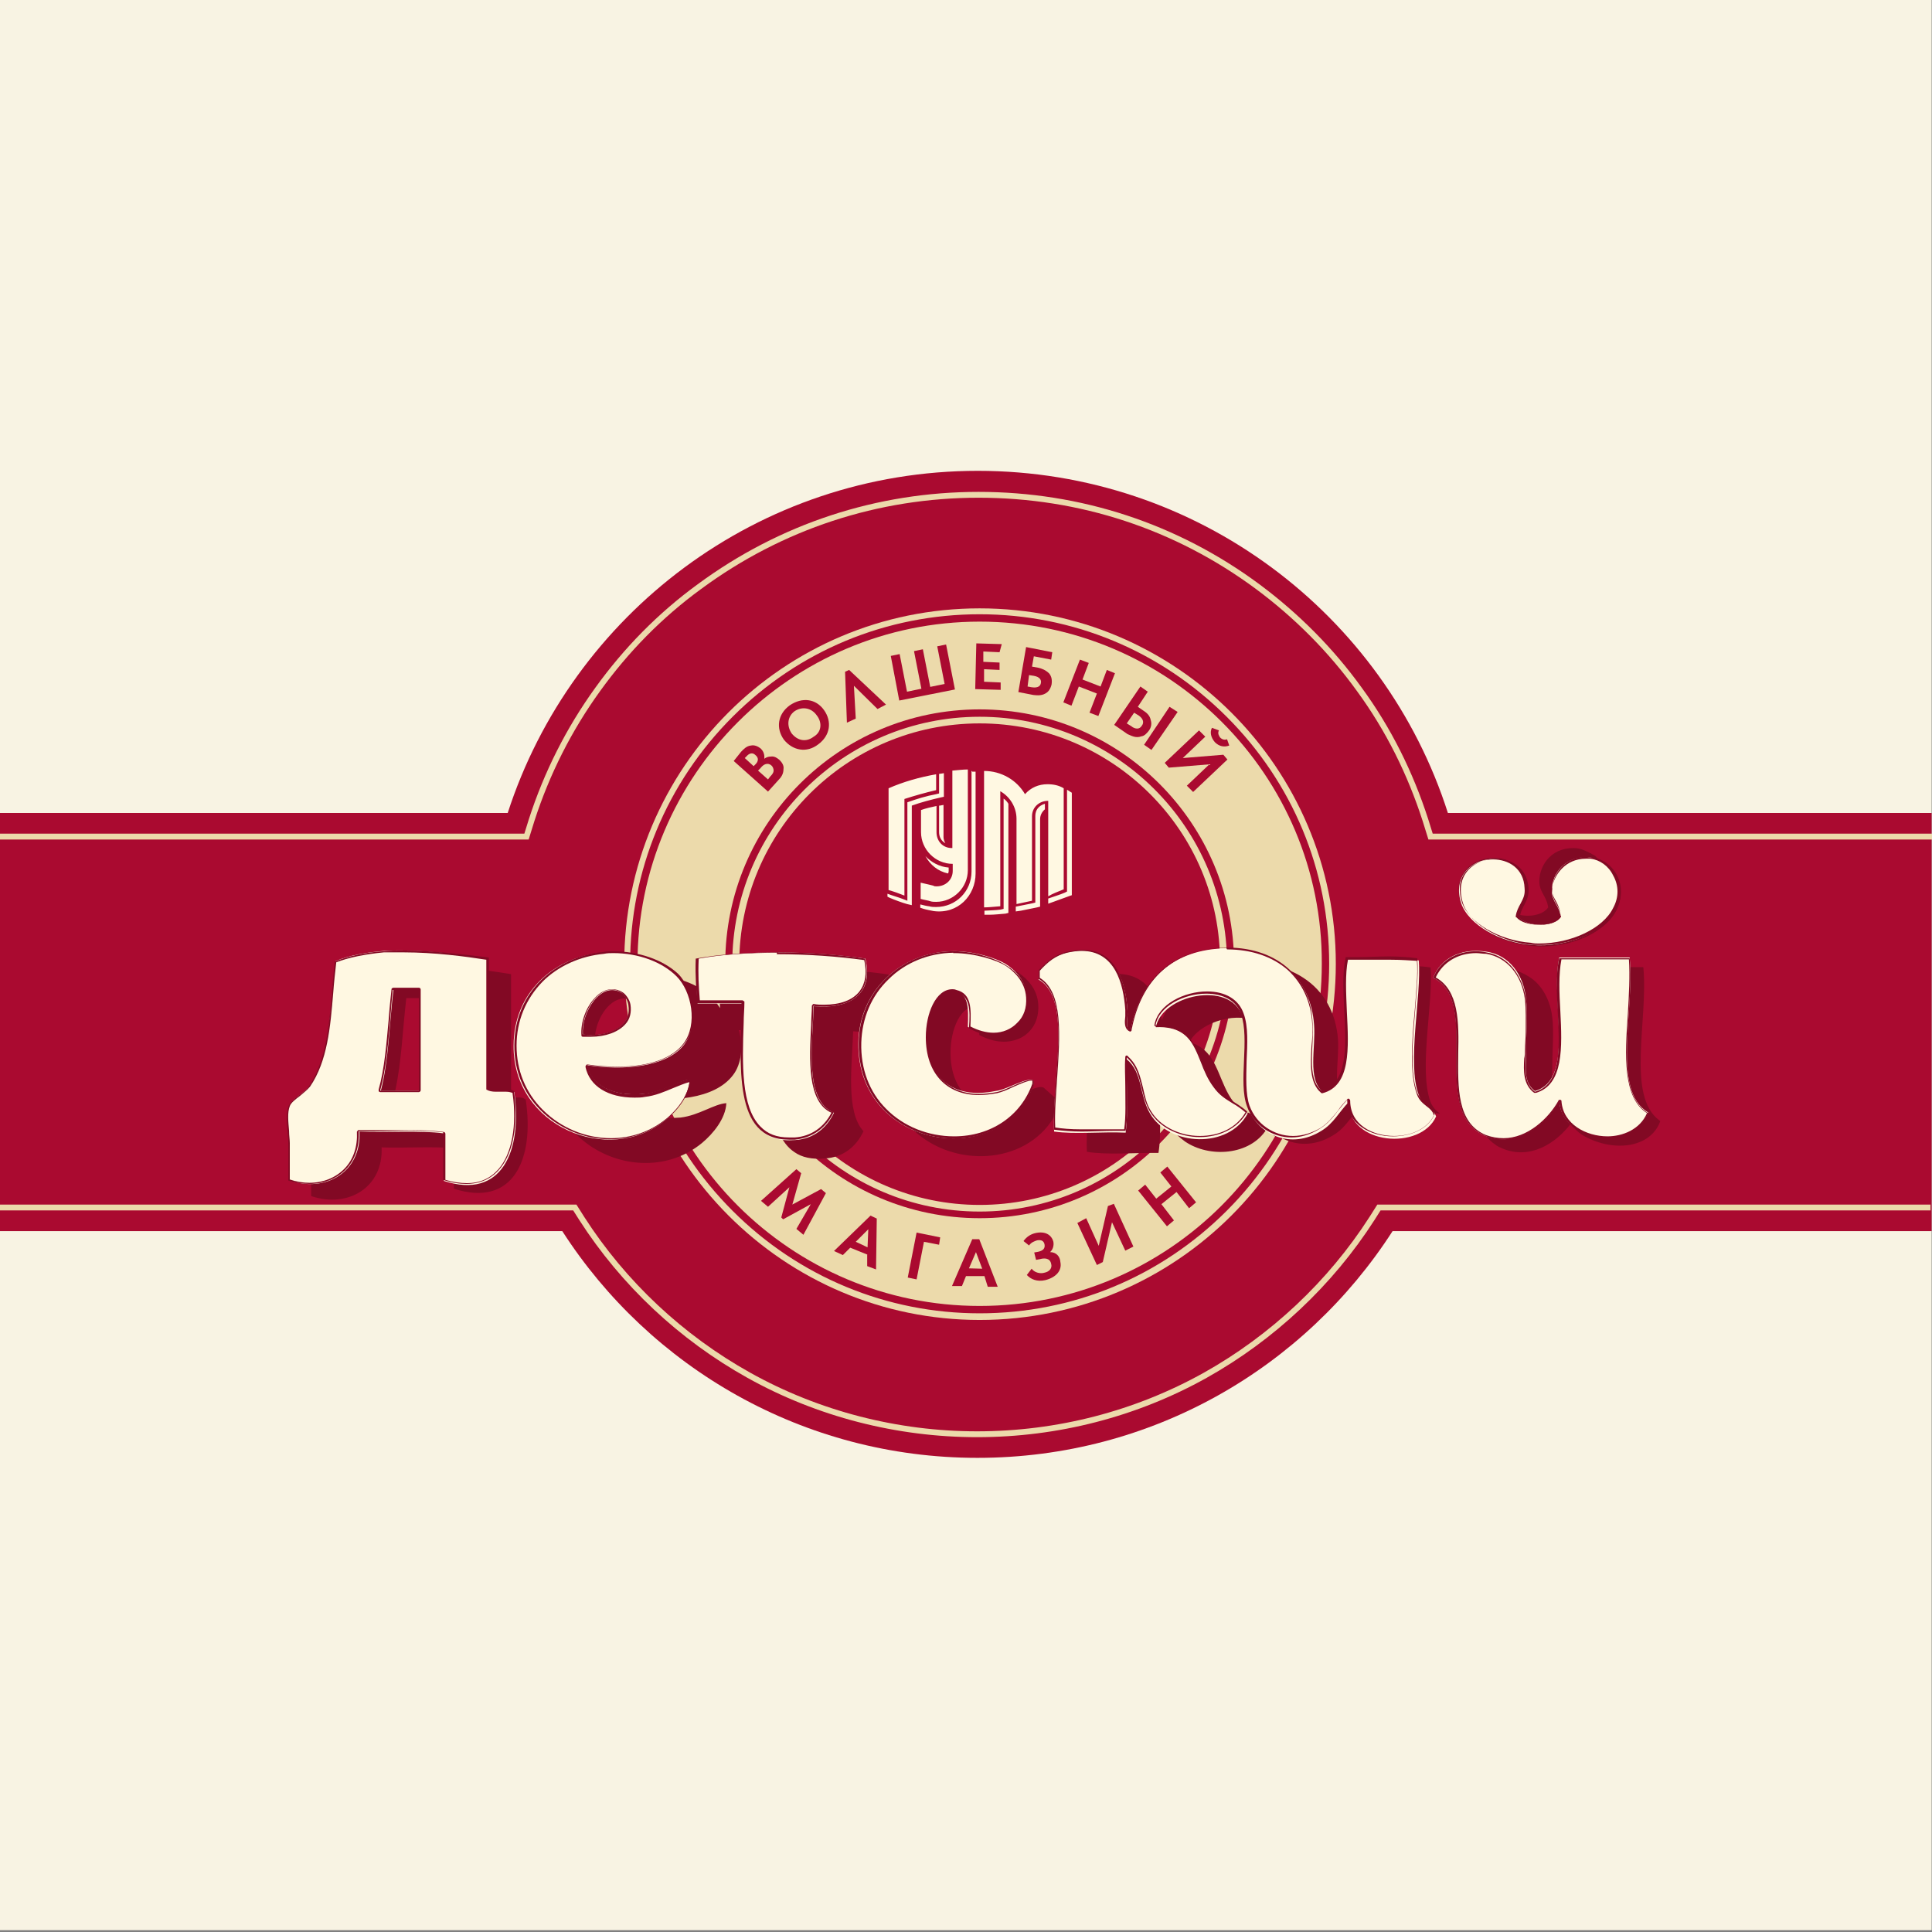 <?xml version="1.0" encoding="utf-8"?>
<!-- Generator: Adobe Illustrator 20.1.0, SVG Export Plug-In . SVG Version: 6.00 Build 0)  -->
<svg version="1.1" id="Layer_1" xmlns="http://www.w3.org/2000/svg" xmlns:xlink="http://www.w3.org/1999/xlink" x="0px" y="0px"
	 viewBox="0 0 524 524" style="enable-background:new 0 0 524 524;" xml:space="preserve">
<rect x="0" y="0" width="524" height="524" fill="#808080" stroke="none"/>
<style type="text/css">
	.st0{fill:#F8F3E3;}
	.st1{fill:#AA0A30;}
	.st2{fill:#ECDAAB;}
	.st3{fill:#FFF8E2;}
	.st4{fill:#820924;}
	.st5{fill:none;stroke:#ECDAAB;stroke-width:1.585;}
</style>
<rect x="-0.1" y="-0.5" class="st0" width="524" height="524"/>
<g>
	<g>
		<g>
			<path class="st1" d="M392.7,220.5c-17.2-53.9-67.9-92.8-127.5-92.8s-110.1,39-127.5,92.8h-138v113.4h152.8
				c23.8,37,65.4,61.5,112.6,61.5c47.4,0,88.8-24.5,112.6-61.5h146.2V220.5H392.7z"/>
			<path class="st1" d="M360.6,261.4c0,52.4-42.5,94.9-94.9,94.9s-94.9-42.5-94.9-94.9s42.5-94.9,94.9-94.9
				C318.1,166.7,360.6,209.1,360.6,261.4z"/>
			<path class="st2" d="M265.7,165c-53.3,0-96.4,43.3-96.4,96.4c0,53.3,43.3,96.6,96.4,96.6c53.3,0,96.6-43.3,96.6-96.6
				C362.3,208.3,319,165,265.7,165z M265.7,330.4c-38.1,0-69-30.9-69-69s30.9-69,69-69s69,30.9,69,69S303.8,330.4,265.7,330.4z"/>
			<path class="st2" d="M265.7,328.6c-37,0-67.1-30.1-67.1-67.1s30.1-67.1,67.1-67.1c37,0,67.1,30.1,67.1,67.1
				C332.8,298.4,302.7,328.6,265.7,328.6L265.7,328.6z M265.7,196.2c-36.1,0-65.2,29.3-65.2,65.2c0,36.1,29.3,65.4,65.2,65.4
				c36.1,0,65.2-29.3,65.2-65.4C331.1,225.5,301.8,196.2,265.7,196.2L265.7,196.2z"/>
			<path class="st1" d="M265.7,356.2c-25.2,0-49.1-9.9-67-27.8c-17.9-17.9-27.8-41.7-27.8-67c0-25.2,9.9-49.1,27.8-67
				c17.9-17.9,41.7-27.8,67-27.8c25.2,0,49.1,9.9,67,27.8c17.9,17.9,27.8,41.6,27.8,67c0,25.2-9.9,49.1-27.8,67
				C314.8,346.3,291,356.2,265.7,356.2L265.7,356.2z M265.7,168.6c-51.1,0-92.8,41.7-92.8,92.8c0,51.3,41.7,92.8,92.8,92.8
				c51.3,0,92.8-41.7,92.8-92.8C358.7,210.3,317,168.6,265.7,168.6L265.7,168.6z"/>
			<path class="st3" d="M256,216.1v-6.4c0,0-1.1,0.2-1.3,0.2v5.3l-0.8,0.2c-2.7,0.5-5.3,1.3-7.8,2.2v26.7l-1.3-0.5
				c-1.3-0.5-2.8-0.9-4.1-1.4v0.8l0.6,0.3c1.4,0.6,3.3,1.3,4.7,1.7l1.3,0.3v-27c2.5-0.9,5.2-1.6,7.8-2.2L256,216.1z M263.5,209.1
				v27.3c0,5.3-4.2,9.6-9.6,9.6c-0.6,0-1.3,0-1.9-0.2c-0.3,0-1.7-0.3-2.4-0.5v0.9l0.9,0.3c0.6,0.2,2.2,0.5,2.7,0.6
				c6.6,0.9,11.4-4.2,11.4-10.2v-27.6h-0.9C263.7,209.1,263.5,209.1,263.5,209.1 M272.2,246.5l-0.8,0.2c-1.4,0.2-3,0.2-4.4,0.3v1.1
				h1.3c1.4,0,3-0.2,4.4-0.3l0.8-0.2V218c-0.3-0.5-0.8-1.1-1.3-1.4V246.5z M280.8,221.3v23.5L280,245c-1.4,0.3-3.1,0.6-4.5,0.9v1.3
				l1.4-0.2c1.4-0.3,3-0.6,4.4-0.9l0.8-0.2v-23.7c0-1.1,0.5-2,1.3-2.7V218C281.7,218.5,280.8,219.7,280.8,221.3 M288.5,241.2v-27.4
				c-1.3-0.8-2.8-1.1-4.4-1.1c-2.4,0-4.5,0.9-6.1,2.7c-2.2-3.8-6.4-6.3-11.1-6.3v37c1.4,0,2.8-0.2,4.4-0.3v-31.2
				c2.5,1.4,4.4,4.2,4.4,7.5v23.1c1.4-0.3,2.8-0.6,4.2-0.9v-22.9c0-2.4,1.9-4.2,4.4-4.2v25.9C285.6,242.3,287.1,241.8,288.5,241.2
				 M245.3,242.9v-26.2c2.8-0.9,5.6-1.7,8.6-2.4V210c-4.5,0.8-8.8,2-12.9,3.8v27.6C242.4,241.8,243.8,242.3,245.3,242.9 M254,225.7
				v-7.1c-1.4,0.3-2.8,0.6-4.2,1.1v6c0,4.7,3.9,8.6,8.6,8.6v1.9c0,2.4-1.9,4.2-4.4,4.2c-0.3,0-0.6,0-0.9-0.2c0,0-2-0.5-3.4-0.8v4.4
				c0.6,0.2,2.4,0.5,2.5,0.6c0.6,0.2,1.1,0.2,1.7,0.2c4.7,0,8.6-3.9,8.6-8.6v-27.3c-1.4,0-2.8,0.2-4.2,0.3v21
				C255.8,230.1,254,228.2,254,225.7 M290.2,214.7c-0.2-0.2-0.5-0.3-0.8-0.5v27.6l-0.6,0.3c-1.4,0.6-3.1,1.1-4.5,1.6v1.4l1.4-0.5
				c1.4-0.5,3-1.1,4.4-1.6l0.6-0.2V215L290.2,214.7z M256,218.3l-1.1,0.2h-0.2v7.2c0,1.3,0.6,2.4,1.7,3c-0.3-0.5-0.5-1.1-0.5-1.7
				V218.3z M257.3,236.2v-0.9c-2.5-0.2-4.7-1.4-6.3-3.1c1.3,2.4,3.4,4.1,6.1,4.7C257.3,236.7,257.3,236.3,257.3,236.2"/>
			<g>
				<path class="st4" d="M142.6,298.3L142.6,298.3L142.6,298.3L142.6,298.3L142.6,298.3L142.6,298.3
					C142.5,298.3,142.5,298.3,142.6,298.3C142.5,298.3,142.5,298.3,142.6,298.3c-0.2-0.2-0.2-0.2-0.2-0.2l0,0l0,0l0,0l0,0l0,0l0,0
					l0,0l0,0l0,0l0,0l0,0l0,0l0,0l0,0l0,0l0,0l0,0l0,0l0,0l0,0l0,0l0,0l0,0l0,0l0,0l0,0l0,0l0,0l0,0l0,0l0,0l0,0l0,0l0,0l0,0l0,0
					l0,0l0,0l0,0l0,0l0,0l0,0l0,0l0,0l0,0l0,0l0,0l0,0l0,0l0,0l0,0l0,0l0,0l0,0l0,0l0,0l0,0l0,0l0,0l0,0l0,0l0,0l0,0l0,0l0,0l0,0
					l0,0l0,0l0,0l0,0l0,0l0,0l0,0l0,0l0,0l0,0l0,0l0,0l0,0l0,0l0,0l0,0l0,0l0,0l0,0l0,0l0,0l0,0l0,0l0,0l0,0l0,0l0,0l0,0l0,0l0,0
					l0,0l0,0l0,0l0,0l0,0l0,0l0,0l0,0l0,0l0,0l0,0l0,0l0,0l0,0l0,0l0,0l0,0l0,0l0,0l0,0l0,0l0,0l0,0l0,0l0,0l0,0l0,0l0,0l0,0l0,0
					l0,0l0,0l0,0l0,0l0,0l0,0l0,0l0,0l0,0c-0.8-0.6-2.2-0.5-3.8-0.3v-33.6l0,0l0,0l0,0l0,0l0,0l0,0l0,0l0,0l0,0l0,0l0,0l0,0l0,0l0,0
					l0,0l0,0l0,0l0,0l0,0l0,0l0,0l0,0l0,0l0,0l0,0l0,0l0,0l0,0l0,0l0,0l0,0l0,0l0,0l0,0l0,0l0,0l0,0l0,0l0,0l0,0l0,0l0,0l0,0l0,0
					l0,0l0,0l0,0l0,0l0,0l0,0l0,0l0,0l0,0l0,0l0,0l0,0l0,0l0,0l0,0l0,0l0,0l0,0l0,0l0,0l0,0l0,0l0,0l0,0l0,0l0,0l0,0l0,0l0,0l0,0
					l0,0l0,0l0,0l0,0l0,0l0,0l0,0l0,0l0,0l0,0l0,0l0,0l0,0l0,0l0,0l0,0l0,0l0,0l0,0l0,0l0,0l0,0l0,0l0,0l0,0l0,0l0,0l0,0l0,0l0,0
					l0,0l0,0l0,0l0,0l0,0l0,0l0,0l0,0l0,0l0,0l0,0l0,0l0,0l0,0l0,0l0,0l0,0l0,0l0,0l0,0l0,0l0,0l0,0l0,0l0,0l0,0l0,0l0,0l0,0l0,0
					l0,0l0,0l0,0l0,0l0,0l0,0l0,0l0,0l0,0l0,0c-8-1.3-18.8-2.7-28.4-2c-4.9,0.3-9.6,1.3-13.2,2.8c-1.4,12.5-1.1,25.1-7.1,33.9
					c-1.3,1.9-4.9,3.4-5.5,5.5c-0.9,3,0,7.1,0,10v10l0,0l0,0l0,0l0,0l0,0l0,0l0,0l0,0l0,0l0,0l0,0l0,0l0,0l0,0l0,0l0,0l0,0l0,0l0,0
					l0,0l0,0l0,0l0,0l0,0l0,0l0,0l0,0l0,0l0,0l0,0l0,0l0,0l0,0l0,0l0,0l0,0l0,0l0,0l0,0l0,0l0,0l0,0l0,0l0,0l0,0l0,0l0,0l0,0l0,0
					l0,0l0,0l0,0l0,0l0,0l0,0l0,0l0,0l0,0l0,0l0,0l0,0l0,0l0,0l0,0l0,0l0,0l0,0l0,0l0,0l0,0l0,0l0,0l0,0l0,0l0,0l0,0l0,0l0,0l0,0
					l0,0l0,0l0,0l0,0l0,0l0,0l0,0l0,0l0,0l0,0l0,0l0,0l0,0l0,0l0,0l0,0l0,0l0,0l0,0l0,0l0,0l0,0l0,0l0,0l0,0l0,0l0,0l0,0l0,0l0,0
					l0,0l0,0l0,0l0,0l0,0l0,0l0,0l0,0l0,0l0,0l0,0l0,0l0,0l0,0l0,0l0,0l0,0l0,0l0,0l0,0l0,0l0,0l0,0l0,0l0,0l0,0l0,0l0,0l0,0l0,0
					l0,0l0,0l0,0l0,0l0,0c10,3.4,19.6-2.4,19.1-13.2c6.4,0.2,13.5-0.3,19.6,0.2v11l0,0l0,0l0,0l0,0l0,0l0,0l0,0l0,0l0,0l0,0l0,0l0,0
					l0,0l0,0l0,0l0,0l0,0l0,0l0,0l0,0l0,0l0,0l0,0l0,0l0,0l0,0l0,0l0,0l0,0l0,0l0,0l0,0l0,0l0,0l0,0l0,0l0,0l0,0l0,0l0,0l0,0l0,0
					l0,0l0,0l0,0l0,0l0,0l0,0l0,0l0,0l0,0l0,0l0,0l0,0l0,0l0,0l0,0l0,0l0,0l0,0l0,0l0,0l0,0l0,0l0,0l0,0l0,0l0,0l0,0l0,0l0,0l0,0
					l0,0l0,0l0,0l0,0l0,0l0,0l0,0l0,0l0,0l0,0l0,0l0,0l0,0l0,0l0,0l0,0l0,0l0,0l0,0l0,0l0,0l0,0l0,0l0,0l0,0l0,0l0,0l0,0l0,0l0,0
					l0,0l0,0l0,0l0,0l0,0l0,0l0,0l0,0l0,0l0,0l0,0l0,0l0,0l0,0l0,0l0,0l0,0l0,0l0,0l0,0l0,0l0,0l0,0l0,0l0,0l0,0l0,0l0,0l0,0l0,0
					l0,0l0,0l0,0l0,0l0,0l0,0l0,0l0,0l0,0l0,0l0,0l0,0C139.2,327.6,145,314.4,142.6,298.3C142.6,298.4,142.6,298.4,142.6,298.3z
					 M113.8,295.8h-6.6c1.7-7.7,2-16.6,3-25.1h3.8v25.1H113.8z M450.3,304.1L450.3,304.1C450.3,303.9,450.3,303.9,450.3,304.1
					L450.3,304.1C450.3,303.9,450.3,303.9,450.3,304.1L450.3,304.1c-0.2-0.2-0.2-0.2-0.2-0.2l0,0l0,0l0,0l0,0l0,0l0,0l0,0l0,0l0,0
					l0,0l0,0l0,0l0,0l0,0l0,0l0,0l0,0l0,0l0,0l0,0l0,0l0,0l0,0l0,0c-9.1-6.6-3-27.4-4.4-41.6l0,0l0,0l0,0l0,0l0,0l0,0l0,0l0,0l0,0
					l0,0l0,0l0,0l0,0l0,0l0,0l0,0l0,0l0,0l0,0l0,0l0,0l0,0l0,0l0,0l0,0l0,0l0,0l0,0l0,0l0,0l0,0l0,0l0,0l0,0l0,0l0,0l0,0l0,0l0,0
					l0,0l0,0l0,0l0,0l0,0l0,0l0,0l0,0l0,0l0,0l0,0l0,0l0,0l0,0l0,0l0,0l0,0l0,0l0,0l0,0l0,0l0,0l0,0l0,0l0,0l0,0l0,0l0,0l0,0l0,0
					l0,0l0,0l0,0l0,0l0,0l0,0l0,0l0,0l0,0l0,0l0,0l0,0l0,0l0,0l0,0l0,0l0,0l0,0l0,0l0,0l0,0l0,0l0,0l0,0l0,0l0,0l0,0l0,0l0,0l0,0
					l0,0l0,0l0,0l0,0l0,0l0,0l0,0l0,0l0,0l0,0l0,0l0,0l0,0l0,0l0,0l0,0l0,0l0,0l0,0l0,0l0,0l0,0l0,0l0,0l0,0l0,0l0,0l0,0l0,0l0,0
					l0,0l0,0l0,0l0,0l0,0l0,0l0,0l0,0l0,0l0,0l0,0l0,0l0,0l0,0l0,0h-19.1c-2.5,11.1,3.9,31.2-5.3,35.8c-0.9-2.5-0.3-5.8-0.3-8.6
					c0-4.5,0.5-9.6,0-13.6c-0.5-4.5-2.7-8.8-6.3-11l0,0l0,0l0,0l0,0l0,0l0,0l0,0l0,0l0,0l0,0l0,0l0,0l0,0l0,0l0,0l0,0l0,0l0,0l0,0
					l0,0l0,0l0,0l0,0l0,0l0,0l0,0l0,0l0,0l0,0l0,0l0,0l0,0l0,0l0,0l0,0l0,0l0,0l0,0l0,0l0,0l0,0l0,0l0,0l0,0l0,0l0,0l0,0l0,0l0,0
					l0,0l0,0l0,0l0,0l0,0l0,0l0,0l0,0l0,0l0,0l0,0l0,0l0,0l0,0l0,0l0,0l0,0l0,0l0,0l0,0l0,0l0,0c-1.4-0.9-3-1.6-4.7-1.9
					c-7.2-1.1-12.4,2.2-14.4,7.1l0,0l0,0l0,0l0,0l0,0l0,0l0,0l0,0l0,0l0,0l0,0l0,0l0,0l0,0l0,0l0,0l0,0l0,0l0,0l0,0l0,0l0,0l0,0l0,0
					l0,0l0,0l0,0l0,0l0,0l0,0l0,0l0,0l0,0l0,0l0,0l0,0l0,0l0,0l0,0l0,0l0,0l0,0l0,0l0,0l0,0l0,0l0,0l0,0l0,0l0,0l0,0l0,0l0,0l0,0
					l0,0l0,0l0,0l0,0l0,0l0,0l0,0l0,0l0,0l0,0l0,0l0,0l0,0l0,0l0,0l0,0l0,0l0,0l0,0l0,0l0,0l0,0l0,0l0,0l0,0l0,0l0,0l0,0l0,0l0,0
					l0,0l0,0l0,0l0,0l0,0l0,0l0,0l0,0l0,0l0,0l0,0l0,0l0,0c8.9,8.2-1.4,32.6,9.9,40.3l0,0l0,0l0,0l0,0l0,0l0,0l0,0l0,0l0,0l0,0l0,0
					l0,0l0,0l0,0l0,0l0,0l0,0l0,0l0,0l0,0l0,0l0,0l0,0l0,0l0,0l0,0l0,0l0,0l0,0l0,0l0,0l0,0l0,0l0,0l0,0l0,0l0,0l0,0l0,0l0,0l0,0
					l0,0l0,0l0,0l0,0l0,0l0,0l0,0l0,0l0,0l0,0l0,0l0,0l0,0l0,0l0,0l0,0l0,0l0,0l0,0l0,0l0,0l0,0l0,0l0,0l0,0l0,0l0,0l0,0l0,0l0,0
					c0.6,0.5,1.3,0.8,2,1.1c7.4,3.1,14.4-1.3,18.5-6.7c0.8,1.1,1.9,2.2,3.1,3l0,0l0,0l0,0l0,0l0,0l0,0l0,0l0,0l0,0l0,0l0,0l0,0l0,0
					l0,0l0,0l0,0l0,0l0,0l0,0l0,0l0,0l0,0l0,0l0,0l0,0l0,0l0,0l0,0l0,0l0,0l0,0l0,0l0,0l0,0l0,0l0,0l0,0l0,0l0,0l0,0l0,0l0,0l0,0
					l0,0l0,0l0,0l0,0l0,0l0,0l0,0l0,0l0,0l0,0l0,0l0,0l0,0l0,0l0,0l0,0l0,0l0,0l0,0l0,0l0,0l0,0l0,0l0,0l0,0l0,0l0,0l0,0
					C437.1,312.6,447.6,311.6,450.3,304.1L450.3,304.1z M388,298.9c-3.3-8.8,0.8-27,0-36.5l0,0l0,0l0,0l0,0l0,0l0,0l0,0l0,0l0,0l0,0
					l0,0l0,0l0,0l0,0l0,0l0,0l0,0l0,0l0,0l0,0l0,0l0,0l0,0l0,0l0,0l0,0l0,0l0,0l0,0l0,0l0,0l0,0l0,0l0,0l0,0l0,0l0,0l0,0l0,0l0,0
					l0,0l0,0l0,0l0,0l0,0l0,0l0,0l0,0l0,0l0,0l0,0l0,0l0,0l0,0l0,0l0,0l0,0l0,0l0,0l0,0l0,0l0,0l0,0l0,0l0,0l0,0l0,0l0,0l0,0l0,0
					l0,0l0,0l0,0l0,0l0,0l0,0l0,0l0,0l0,0l0,0l0,0l0,0l0,0l0,0l0,0l0,0l0,0l0,0l0,0l0,0l0,0l0,0l0,0l0,0l0,0l0,0l0,0l0,0l0,0l0,0
					l0,0l0,0l0,0l0,0l0,0l0,0l0,0l0,0l0,0l0,0l0,0l0,0l0,0l0,0l0,0l0,0l0,0l0,0l0,0l0,0l0,0l0,0l0,0l0,0l0,0l0,0l0,0l0,0l0,0l0,0
					l0,0l0,0l0,0l0,0l0,0l0,0l0,0l0,0l0,0l0,0l0,0l0,0l0,0l0,0c-5.6-0.9-13.2-0.2-19.4-0.5c-2.5,11.1,3.9,31-5.2,35.6
					c-1.6-4.2-0.2-10.5-0.5-15.5c-0.5-7.2-3.8-13.2-9.4-16.8l0,0l0,0l0,0l0,0l0,0l0,0l0,0l0,0l0,0l0,0l0,0l0,0l0,0l0,0l0,0l0,0l0,0
					l0,0l0,0l0,0l0,0l0,0l0,0l0,0l0,0l0,0l0,0l0,0l0,0l0,0l0,0l0,0l0,0l0,0l0,0l0,0l0,0l0,0l0,0l0,0l0,0l0,0l0,0l0,0l0,0l0,0l0,0
					l0,0l0,0l0,0l0,0l0,0l0,0l0,0l0,0l0,0l0,0l0,0l0,0l0,0l0,0l0,0l0,0l0,0l0,0l0,0l0,0l0,0l0,0l0,0l0,0c-3.8-2.5-8.6-3.9-14.4-3.9
					c-11.8,0-19.9,5.6-24,15.4c-0.8-4.5-2.4-8.5-5.6-10.7l0,0l0,0l0,0l0,0l0,0l0,0l0,0l0,0l0,0l0,0l0,0l0,0l0,0l0,0l0,0l0,0l0,0l0,0
					l0,0l0,0l0,0l0,0l0,0l0,0l0,0l0,0l0,0l0,0l0,0l0,0l0,0l0,0l0,0l0,0l0,0l0,0l0,0l0,0l0,0l0,0l0,0l0,0l0,0l0,0l0,0l0,0l0,0l0,0
					l0,0l0,0l0,0l0,0l0,0l0,0l0,0l0,0l0,0l0,0l0,0l0,0l0,0l0,0l0,0l0,0l0,0l0,0l0,0l0,0l0,0l0,0l0,0c-2.5-1.7-5.8-2.4-10.3-1.3
					c-3.4,0.8-5.3,2.5-7.8,5v2.4l0,0l0,0l0,0l0,0l0,0l0,0l0,0l0,0l0,0l0,0l0,0l0,0l0,0l0,0l0,0l0,0l0,0l0,0l0,0l0,0l0,0l0,0l0,0l0,0
					l0,0l0,0l0,0l0,0l0,0l0,0l0,0l0,0l0,0l0,0l0,0l0,0l0,0c8,6.1,2.7,27.6,3.4,40.3l0,0l0,0l0,0l0,0l0,0l0,0l0,0l0,0l0,0l0,0l0,0
					l0,0l0,0l0,0l0,0l0,0l0,0l0,0l0,0l0,0l0,0l0,0l0,0l0,0l0,0l0,0l0,0l0,0l0,0l0,0l0,0l0,0l0,0l0,0l0,0l0,0l0,0l0,0l0,0l0,0l0,0
					l0,0l0,0l0,0l0,0l0,0l0,0l0,0l0,0l0,0l0,0l0,0l0,0l0,0l0,0l0,0l0,0l0,0l0,0l0,0l0,0l0,0l0,0l0,0l0,0l0,0l0,0l0,0l0,0l0,0l0,0
					l0,0l0,0l0,0l0,0l0,0l0,0l0,0l0,0l0,0l0,0l0,0l0,0l0,0l0,0l0,0l0,0l0,0l0,0l0,0l0,0l0,0l0,0l0,0l0,0l0,0l0,0l0,0l0,0l0,0l0,0
					l0,0l0,0l0,0l0,0l0,0l0,0l0,0l0,0l0,0l0,0l0,0l0,0l0,0l0,0l0,0l0,0l0,0l0,0l0,0l0,0l0,0l0,0l0,0l0,0l0,0l0,0l0,0l0,0l0,0l0,0
					l0,0l0,0l0,0l0,0l0,0l0,0l0,0l0,0l0,0l0,0l0,0l0,0l0,0c5.6,0.9,13.2,0.2,19.4,0.3c0.8-4.9,0.3-11,0.3-16.6c0.9,3,1.3,6.3,3,9.4
					c0.9,1.7,2.4,3,3.9,4.1l0,0l0,0l0,0l0,0l0,0l0,0l0,0l0,0l0,0l0,0l0,0l0,0l0,0l0,0l0,0l0,0l0,0l0,0l0,0l0,0l0,0l0,0l0,0l0,0l0,0
					l0,0l0,0l0,0l0,0l0,0l0,0l0,0l0,0l0,0l0,0l0,0l0,0l0,0l0,0l0,0l0,0l0,0l0,0l0,0l0,0l0,0l0,0l0,0l0,0l0,0l0,0l0,0l0,0l0,0l0,0
					l0,0l0,0l0,0l0,0l0,0l0,0l0,0l0,0l0,0l0,0l0,0l0,0l0,0l0,0l0,0l0,0c6.6,4.5,17.6,3.8,22.1-3.3c0.8,0.8,1.6,1.4,2.4,1.9l0,0l0,0
					l0,0l0,0l0,0l0,0l0,0l0,0l0,0c0,0,0,0,0.2,0l0,0l0,0l0,0l0,0l0,0l0,0l0,0l0,0l0,0l0,0l0,0l0,0l0,0c0,0,0,0,0.2,0l0,0l0,0l0,0
					l0,0l0,0l0,0l0,0l0,0l0,0l0,0l0,0l0,0l0,0l0,0l0,0l0,0l0,0c0,0,0,0,0.2,0c0,0,0,0,0.2,0l0,0l0,0l0,0l0,0l0,0l0,0l0,0l0,0l0,0
					l0,0l0,0l0,0l0,0l0,0l0,0l0,0l0,0c0,0,0,0,0.2,0l0,0l0,0l0,0l0,0l0,0c3.9,2.5,9.4,3,14.7-0.3c2.4-1.4,3.8-3.4,5.3-5.3
					c0.8,1.3,1.9,2.4,3.1,3.1l0,0l0,0l0,0l0,0l0,0l0,0l0,0l0,0l0,0l0,0l0,0l0,0l0,0l0,0l0,0l0,0l0,0l0,0l0,0l0,0l0,0l0,0l0,0l0,0
					l0,0l0,0l0,0l0,0l0,0l0,0l0,0l0,0l0,0l0,0l0,0l0,0l0,0l0,0l0,0l0,0l0,0l0,0l0,0l0,0l0,0l0,0l0,0l0,0l0,0l0,0l0,0l0,0l0,0l0,0
					l0,0l0,0l0,0l0,0l0,0l0,0l0,0l0,0l0,0l0,0l0,0l0,0l0,0l0,0l0,0l0,0l0,0c6.1,3.9,16.6,2.7,19.4-3.8
					C392,302.2,389.3,302.1,388,298.9z M339.4,302.2C339.4,302.2,339.3,302.2,339.4,302.2C339.3,302.2,339.3,302.2,339.4,302.2
					c-0.2-0.2-0.2-0.2-0.2-0.2l0,0l0,0l0,0l0,0l0,0l0,0c0,0,0,0-0.2,0l0,0l0,0l0,0l0,0l0,0l0,0l0,0l0,0l0,0l0,0l0,0l0,0
					c0,0-0.2,0-0.2-0.2c0,0,0,0-0.2,0l0,0l0,0l0,0l0,0c0,0,0,0-0.2,0l0,0l0,0l0,0l0,0l0,0c0,0,0,0-0.2,0l0,0l0,0l0,0c0,0,0,0-0.2,0
					l0,0l0,0l0,0l0,0l0,0l0,0l0,0l0,0l0,0l0,0l0,0l0,0l0,0l0,0l0,0c0,0,0,0-0.2,0l0,0l0,0l0,0l0,0l0,0l0,0l0,0
					c-0.3-0.2-0.5-0.3-0.8-0.5c-0.8-0.6-1.7-1.4-2.5-2.5c-3.6-4.7-4.1-11.4-8.6-14.6l0,0l0,0l0,0l0,0l0,0l0,0l0,0l0,0l0,0l0,0l0,0
					l0,0l0,0l0,0l0,0l0,0l0,0l0,0l0,0l0,0l0,0l0,0l0,0l0,0l0,0l0,0l0,0l0,0l0,0l0,0l0,0l0,0l0,0l0,0l0,0l0,0l0,0l0,0l0,0l0,0l0,0
					l0,0l0,0l0,0l0,0l0,0l0,0l0,0l0,0l0,0l0,0l0,0l0,0l0,0l0,0l0,0l0,0l0,0l0,0l0,0l0,0l0,0l0,0l0,0l0,0l0,0l0,0l0,0l0,0l0,0l0,0
					c-0.9-0.6-2-1.3-3.4-1.4c2.7-5.3,11.8-8.3,17.9-6c0.6,0.8,1.3,1.6,1.6,2.5c2.4,6.6-0.8,18.5,1.6,24.9
					C338.8,301,339.1,301.6,339.4,302.2L339.4,302.2z M283.4,295.3L283.4,295.3L283.4,295.3C283.4,295.2,283.4,295.2,283.4,295.3
					L283.4,295.3c-0.2-0.2-0.2-0.2-0.2-0.2l0,0l0,0l0,0l0,0l0,0l0,0l0,0l0,0l0,0l0,0l0,0l0,0l0,0l0,0l0,0l0,0l0,0l0,0l0,0l0,0l0,0
					l0,0l0,0l0,0l0,0l0,0l0,0l0,0l0,0l0,0l0,0l0,0l0,0l0,0l0,0l0,0l0,0l0,0l0,0l0,0l0,0l0,0l0,0l0,0l0,0l0,0l0,0l0,0l0,0l0,0l0,0
					l0,0l0,0l0,0l0,0l0,0l0,0l0,0l0,0l0,0l0,0l0,0l0,0l0,0l0,0l0,0l0,0l0,0l0,0l0,0l0,0l0,0l0,0l0,0l0,0l0,0l0,0l0,0l0,0l0,0l0,0
					l0,0l0,0l0,0l0,0l0,0l0,0l0,0l0,0l0,0l0,0l0,0l0,0l0,0l0,0l0,0l0,0l0,0l0,0l0,0l0,0l0,0l0,0l0,0l0,0l0,0l0,0l0,0l0,0l0,0l0,0
					l0,0l0,0l0,0l0,0l0,0l0,0l0,0l0,0l0,0l0,0l0,0l0,0l0,0l0,0l0,0l0,0l0,0l0,0l0,0l0,0l0,0l0,0l0,0l0,0l0,0l0,0
					c-1.6-1.3-7.1,2.5-10,3.1c-4.4,0.9-8.2,0.6-11-0.8c-2.8-2.7-4.4-6.7-4.4-11.9c0-6.4,2.8-13,7.2-12.5c0.8,1.7,0.8,4.2,0.6,7.7
					l0,0l0,0l0,0l0,0l0,0l0,0l0,0l0,0l0,0l0,0l0,0l0,0l0,0l0,0l0,0l0,0l0,0l0,0l0,0l0,0l0,0l0,0l0,0l0,0l0,0l0,0l0,0l0,0l0,0l0,0
					l0,0l0,0l0,0l0,0l0,0l0,0l0,0l0,0l0,0l0,0l0,0l0,0l0,0l0,0l0,0l0,0l0,0l0,0l0,0l0,0l0,0l0,0l0,0l0,0l0,0l0,0l0,0l0,0l0,0l0,0
					l0,0l0,0l0,0l0,0l0,0l0,0l0,0l0,0l0,0l0,0l0,0l0,0l0,0l0,0l0,0l0,0l0,0l0,0l0,0l0,0l0,0l0,0l0,0l0,0l0,0l0,0l0,0l0,0l0,0l0,0
					l0,0l0,0l0,0l0,0l0,0l0,0l0,0l0,0l0,0l0,0l0,0l0,0l0,0l0,0l0,0l0,0l0,0l0,0l0,0l0,0l0,0l0,0l0,0l0,0l0,0l0,0l0,0l0,0l0,0l0,0
					l0,0l0,0l0,0l0,0l0,0l0,0l0,0l0,0l0,0l0,0l0,0l0,0l0,0l0,0l0,0l0,0l0,0l0,0l0,0l0,0l0,0l0,0l0,0l0,0c8.2,4.5,16.5,0.3,16-8.2
					c-0.2-4.2-3-7.1-5.3-8.6l0,0l0,0l0,0l0,0l0,0l0,0l0,0l0,0l0,0l0,0l0,0l0,0l0,0l0,0l0,0l0,0l0,0l0,0l0,0l0,0l0,0l0,0l0,0l0,0l0,0
					l0,0l0,0l0,0l0,0l0,0l0,0l0,0l0,0l0,0l0,0l0,0l0,0l0,0l0,0l0,0l0,0l0,0l0,0l0,0l0,0l0,0l0,0l0,0l0,0l0,0l0,0l0,0l0,0l0,0l0,0
					l0,0l0,0l0,0l0,0l0,0l0,0l0,0l0,0l0,0l0,0l0,0l0,0l0,0l0,0l0,0l0,0c-0.2-0.2-0.3-0.2-0.5-0.3c-2.4-1.6-8.6-3.6-14.7-3.4
					c-8,0.2-15.1,3.8-19.8,9.4c0.2-1.6,0.2-3.3-0.3-5.3l0,0l0,0l0,0l0,0l0,0l0,0l0,0l0,0l0,0l0,0l0,0l0,0l0,0l0,0l0,0l0,0l0,0l0,0
					l0,0l0,0l0,0l0,0l0,0l0,0l0,0l0,0l0,0l0,0l0,0l0,0l0,0l0,0l0,0l0,0l0,0l0,0l0,0l0,0l0,0l0,0l0,0l0,0l0,0l0,0l0,0l0,0l0,0l0,0
					l0,0l0,0l0,0l0,0l0,0l0,0l0,0l0,0l0,0l0,0l0,0l0,0l0,0l0,0l0,0l0,0l0,0l0,0l0,0l0,0l0,0l0,0l0,0l0,0l0,0l0,0l0,0l0,0l0,0l0,0
					l0,0l0,0l0,0l0,0l0,0l0,0l0,0l0,0l0,0l0,0l0,0l0,0l0,0l0,0l0,0l0,0l0,0l0,0l0,0l0,0l0,0l0,0l0,0l0,0l0,0l0,0l0,0l0,0l0,0l0,0
					l0,0l0,0l0,0l0,0l0,0l0,0l0,0l0,0l0,0l0,0l0,0l0,0l0,0l0,0l0,0l0,0l0,0l0,0l0,0l0,0l0,0l0,0l0,0l0,0l0,0l0,0l0,0l0,0l0,0l0,0
					l0,0l0,0l0,0l0,0l0,0l0,0c-13.5-2-32.5-2.4-45.9,0c0,3.8,0,6.3,0.2,9.1c-0.6-0.9-1.3-1.9-1.9-2.5c-0.8-0.8-1.9-1.6-2.8-2.4l0,0
					l0,0l0,0l0,0l0,0l0,0l0,0l0,0l0,0l0,0l0,0l0,0l0,0l0,0l0,0l0,0l0,0l0,0l0,0l0,0l0,0l0,0l0,0l0,0l0,0l0,0l0,0l0,0l0,0l0,0l0,0
					l0,0l0,0l0,0l0,0l0,0l0,0l0,0l0,0l0,0l0,0l0,0l0,0l0,0l0,0l0,0l0,0l0,0l0,0l0,0l0,0l0,0l0,0l0,0l0,0l0,0l0,0l0,0l0,0l0,0l0,0
					l0,0l0,0l0,0l0,0l0,0l0,0l0,0l0,0l0,0l0,0c-4.5-3-11-4.5-17.4-3.9c-13,1.3-24,10.8-24.1,25.2c0,9.3,4.5,16.6,11,21l0,0l0,0l0,0
					l0,0l0,0l0,0l0,0l0,0l0,0l0,0l0,0l0,0l0,0l0,0l0,0l0,0l0,0l0,0l0,0l0,0l0,0l0,0l0,0l0,0l0,0l0,0l0,0l0,0l0,0l0,0l0,0l0,0l0,0
					l0,0l0,0l0,0l0,0l0,0l0,0l0,0l0,0l0,0l0,0l0,0l0,0l0,0l0,0l0,0l0,0l0,0l0,0l0,0l0,0l0,0l0,0l0,0l0,0l0,0l0,0l0,0l0,0l0,0l0,0
					l0,0l0,0l0,0l0,0l0,0l0,0l0,0l0,0c8.9,6,21.3,6.6,30.3-0.8c3-2.5,6.4-6.6,6.6-10.8l0,0l0,0l0,0l0,0l0,0l0,0l0,0l0,0l0,0l0,0l0,0
					l0,0l0,0l0,0l0,0l0,0l0,0l0,0l0,0l0,0l0,0l0,0l0,0l0,0l0,0l0,0l0,0l0,0l0,0l0,0l0,0l0,0l0,0l0,0l0,0l0,0l0,0l0,0l0,0l0,0l0,0
					l0,0l0,0l0,0l0,0l0,0l0,0l0,0l0,0l0,0l0,0l0,0l0,0l0,0l0,0l0,0l0,0l0,0l0,0l0,0l0,0l0,0l0,0l0,0l0,0l0,0l0,0l0,0l0,0l0,0l0,0
					l0,0l0,0l0,0l0,0l0,0l0,0l0,0l0,0l0,0l0,0l0,0l0,0l0,0l0,0l0,0l0,0l0,0l0,0l0,0l0,0l0,0l0,0l0,0l0,0l0,0l0,0l0,0l0,0l0,0l0,0
					l0,0l0,0l0,0l0,0l0,0l0,0l0,0l0,0l0,0l0,0l0,0l0,0l0,0l0,0l0,0l0,0l0,0l0,0l0,0l0,0l0,0l0,0l0,0l0,0l0,0l0,0l0,0l0,0l0,0l0,0
					l0,0l0,0l0,0l0,0l0,0l0,0l0,0l0,0l0,0l0,0l0,0l0,0l0,0c-3.3,0.2-7.4,3.3-12.4,3.9c-3.9,0.3-7.4,0-9.9-1.3
					c-1.3-1.3-2-2.7-2.4-4.4c9.7,1.6,21.5,0.8,26.5-5.8c2.4-3.1,2.8-8,1.6-12.2l0,0l0,0l0,0l0,0l0,0l0,0l0,0l0,0l0,0l0,0l0,0l0,0
					l0,0l0,0l0,0l0,0l0,0l0,0l0,0l0,0l0,0l0,0l0,0l0,0l0,0l0,0l0,0l0,0l0,0l0,0l0,0l0,0l0,0l0,0l0,0l0,0l0,0l0,0l0,0l0,0l0,0l0,0
					l0,0l0,0l0,0l0,0l0,0l0,0l0,0l0,0l0,0l0,0l0,0l0,0l0,0l0,0l0,0l0,0l0,0l0,0l0,0l0,0l0,0l0,0l0,0l0,0l0,0l0,0l0,0l0,0l0,0l0,0
					l0,0l0,0l0,0l0,0l0,0l0,0l0,0l0,0l0,0l0,0l0,0l0,0h8.8c-0.3,13.3-1.3,28.1,6.3,33.1l0,0l0,0l0,0l0,0l0,0l0,0l0,0l0,0l0,0l0,0
					l0,0l0,0l0,0l0,0l0,0l0,0l0,0l0,0l0,0l0,0l0,0l0,0l0,0l0,0l0,0l0,0l0,0l0,0l0,0l0,0l0,0l0,0l0,0l0,0l0,0l0,0l0,0l0,0l0,0l0,0
					l0,0l0,0l0,0l0,0l0,0l0,0l0,0l0,0l0,0l0,0l0,0l0,0l0,0l0,0l0,0l0,0l0,0l0,0l0,0l0,0l0,0l0,0l0,0l0,0l0,0l0,0l0,0l0,0l0,0l0,0
					l0,0c2,1.4,4.7,2,8.2,1.7c4.9-0.3,8.5-3.1,10.5-7.4l0,0l0,0l0,0l0,0l0,0l0,0l0,0l0,0l0,0l0,0l0,0l0,0l0,0l0,0l0,0l0,0l0,0l0,0
					l0,0l0,0l0,0l0,0l0,0l0,0l0,0l0,0l0,0l0,0l0,0l0,0l0,0l0,0l0,0l0,0l0,0l0,0l0,0l0,0l0,0l0,0l0,0l0,0l0,0l0,0l0,0l0,0l0,0l0,0
					l0,0l0,0l0,0l0,0l0,0l0,0l0,0l0,0l0,0l0,0l0,0l0,0l0,0l0,0l0,0l0,0l0,0l0,0l0,0l0,0l0,0l0,0l0,0l0,0l0,0l0,0l0,0l0,0l0,0l0,0
					l0,0l0,0l0,0l0,0l0,0l0,0l0,0l0,0l0,0l0,0l0,0l0,0l0,0l0,0l0,0l0,0l0,0l0,0l0,0l0,0l0,0l0,0l0,0l0,0l0,0l0,0l0,0l0,0l0,0l0,0
					l0,0l0,0l0,0l0,0l0,0l0,0c-4.9-5.2-3.1-18.2-2.8-27.1c4.5,0.5,8.3-0.2,11-2c-1.3,3-2,6.3-2.2,9.9c-0.2,10,4.4,17.2,10.8,21.5
					l0,0l0,0l0,0l0,0l0,0l0,0l0,0l0,0l0,0l0,0l0,0l0,0l0,0l0,0l0,0l0,0l0,0l0,0l0,0l0,0l0,0l0,0l0,0l0,0l0,0l0,0l0,0l0,0l0,0l0,0
					l0,0l0,0l0,0l0,0l0,0l0,0l0,0l0,0l0,0l0,0l0,0l0,0l0,0l0,0l0,0l0,0l0,0l0,0l0,0l0,0l0,0l0,0l0,0l0,0l0,0l0,0l0,0l0,0l0,0l0,0
					l0,0l0,0l0,0l0,0l0,0l0,0l0,0l0,0l0,0l0,0l0,0c12.2,8.2,31.2,5.3,36.7-10L283.4,295.3C283.6,295.3,283.6,295.3,283.4,295.3
					L283.4,295.3z M161.4,280.7c0.6-5,4.2-10.3,8.5-9.9c0.3,0.5,0.6,1.1,0.6,1.7C171.3,277.4,167.1,280.3,161.4,280.7z M402.3,251.9
					L402.3,251.9L402.3,251.9c0.2,0.2,0.2,0.2,0.2,0.2l0,0l0,0l0,0l0,0l0,0l0,0l0,0l0,0l0,0l0,0l0,0l0,0l0,0l0,0l0,0l0,0l0,0l0,0
					l0,0l0,0l0,0l0,0l0,0l0,0l0,0l0,0l0,0l0,0l0,0l0,0l0,0l0,0l0,0l0,0l0,0l0,0l0,0l0,0l0,0l0,0l0,0l0,0l0,0l0,0l0,0l0,0l0,0l0,0
					l0,0l0,0l0,0l0,0l0,0l0,0l0,0l0,0l0,0l0,0l0,0l0,0l0,0l0,0l0,0l0,0l0,0l0,0l0,0l0,0c3.6,2.5,8.5,4.1,13.3,4.5
					c9.7,0.8,19.6-3.6,22.6-9.7c2.7-5.5,0.3-10.5-3.3-12.9c0,0,0,0-0.2,0c-0.2,0-0.2-0.2-0.3-0.2c0,0-0.2,0-0.2-0.2
					c0,0-0.2,0-0.2-0.2c0,0,0,0-0.2,0c0,0-0.2,0-0.2-0.2l-0.2-0.2c-0.2,0-0.2-0.2-0.3-0.2s-0.2-0.2-0.2-0.2s-0.2,0-0.2-0.2
					c-0.2-0.2-0.2-0.2-0.3-0.3c0,0-0.2,0-0.2-0.2l0,0c0,0,0,0-0.2,0l0,0l0,0c0,0-0.2,0-0.2-0.2c0,0,0,0-0.2,0
					c-0.2-0.2-0.3-0.2-0.3-0.3l0,0l0,0l0,0c0,0,0,0-0.2,0l0,0l0,0c-1.1-0.6-2.2-1.1-3.3-1.3c-6.7-0.8-10.5,4.2-10.5,8.9
					c0,3.1,1.9,3.8,2.4,7.1c-1.3,2-4.9,2.7-7.8,2c0.5-2.7,2.4-3.9,2.2-7.2c-0.2-3.1-1.6-5.5-3.8-6.7l0,0l0,0l0,0l0,0l0,0l0,0l0,0
					l0,0l0,0l0,0l0,0l0,0l0,0l0,0l0,0l0,0l0,0l0,0l0,0l0,0l0,0l0,0l0,0l0,0l0,0l0,0l0,0l0,0l0,0l0,0l0,0l0,0l0,0l0,0l0,0l0,0l0,0
					l0,0l0,0l0,0l0,0l0,0l0,0l0,0l0,0l0,0l0,0l0,0l0,0l0,0l0,0l0,0l0,0l0,0l0,0l0,0l0,0l0,0l0,0l0,0l0,0l0,0l0,0l0,0l0,0l0,0l0,0
					l0,0l0,0l0,0l0,0c-6.1-4.1-17.6,0.2-14.3,10.7C397.3,247.6,399.5,250,402.3,251.9z"/>
				<g>
					<path class="st3" d="M132.4,260c0,11.8,0,23.5,0,35.4c1.4,1.1,5.5-0.3,7.1,0.8c2.2,16-3.4,29.2-19.1,24.1c0-4.2,0-8.6,0-12.9
						c-6.9-0.9-15.4-0.2-22.9-0.5c0.6,10.8-9.1,16.8-19.1,13.2c0-3.6,0-6.9,0-10c0-3.1-0.9-7.2,0-10c0.6-2,4.1-3.6,5.5-5.5
						c6-8.8,5.5-21.3,7.1-33.9c3.6-1.6,8.5-2.4,13.2-2.8C113.6,257.4,124.3,258.8,132.4,260z M106.7,268.5
						c-1.1,9.3-1.3,19.3-3.4,27.3c3.4,0,7.1,0,10.5,0c0-9.1,0-18.2,0-27.3C111.4,268.5,109.1,268.5,106.7,268.5z"/>
					<path class="st3" d="M159.2,288.9c1.1,5.3,6.7,8.6,15.5,7.8c5.2-0.5,9.3-3.6,12.4-3.9c-0.3,4.4-3.6,8.5-6.6,11
						c-15.4,12.5-41.4,1.7-41.2-20.2c0-14.4,11-24.1,24.1-25.2c8-0.6,15.7,1.7,20.2,6.3c4.4,4.4,5.8,13.6,1.9,18.7
						C180.7,289.5,169,290.4,159.2,288.9z M170.5,272.4c-0.2-1.3-1.3-2.7-1.9-3.1c-5.5-3.4-11,5.2-10.5,11.3
						C165.4,281.4,171.5,278.4,170.5,272.4z"/>
					<path class="st3" d="M280.3,293.1c0,0.3,0,0.8,0,1.1c-8.3,23.5-47.8,17.7-47.5-11.3c0.2-14,11.3-24.5,25.2-24.9
						c6.1-0.2,12.4,2,14.7,3.4c2.5,1.6,5.6,4.5,5.8,8.9c0.5,8.5-7.8,12.7-16,8.2c0.2-5.3,0.2-8.8-3.4-9.7c-4.7-1.3-7.8,5.8-7.8,12.4
						c0,11,7.1,17.1,18.7,14.7C273.1,295.6,278.7,291.9,280.3,293.1z"/>
					<path class="st3" d="M234.7,260c2.4,9.7-4.4,13.8-14,12.9c-0.3,10-2.7,25.7,5.5,28.9c-2,4.2-5.6,7.1-10.5,7.4
						c-17.1,1.4-14.6-19.6-14.4-37c-4.1,0-8,0-12.1,0c-0.3-4.2-0.5-7.1-0.3-12.1C202.2,257.5,221.2,258,234.7,260z"/>
					<path class="st3" d="M412,248.9c2.4,2.5,9.4,2.7,11.3-0.3c-0.5-3.3-2.4-3.9-2.4-7.1c0-4.7,3.8-9.7,10.5-8.9
						c5.2,0.6,10,7.1,6.6,14c-2.8,6.1-12.7,10.5-22.6,9.7c-8.5-0.6-17.1-5.5-19.1-11.3c-4.4-13.8,17.2-16.6,17.9-3.9
						C414.5,244.7,412.3,245.8,412,248.9z"/>
					<path class="st3" d="M281.7,265.7c0-0.8,0-1.6,0-2.4c2.4-2.5,4.4-4.2,7.8-5c11.9-2.7,15.8,6.3,16.3,16c0.2,2-0.8,4.7,0.8,5.5
						c2.5-14.1,11.6-22.4,26-22.6c14.3,0,22.9,8.5,23.8,20.7c0.5,6.4-1.9,14.7,2.4,18.3c11.1-3.1,3.9-24.6,6.6-36.2
						c6.4,0.3,13.8-0.5,19.4,0.5c0.8,9.6-3.3,27.8,0,36.5c1.1,3,3.8,3.3,4.7,5.8c-4.1,9.3-23.7,7.8-23.7-3.9
						c-2.7,2.8-4.1,5.8-7.4,7.8c-8.3,5.2-17.2,1.1-19.9-6.3c-2.4-6.4,0.8-18.2-1.6-24.9c-3.4-9.7-21.8-5.6-23.4,3.1
						c11.9-0.6,11,9.9,16,16.3c2.8,3.6,5.5,4.1,8.9,7.1c-5.2,9.7-21.3,8.9-26.5,0c-3-5.2-1.9-11-6.3-14.7c-0.2,6.4,0.5,14-0.3,19.9
						c-6.4-0.3-13.8,0.5-19.4-0.3C285.2,293.3,291,270.8,281.7,265.7z"/>
					<path class="st3" d="M416.3,295.9c11.1-3.1,4.1-24.5,6.6-36.2c6.4,0,12.7,0,19.1,0c1.4,14.4-5,36.1,5,42
						c-3.9,10.7-23.4,8.2-24.1-3.1c-3.6,6.6-11.8,12.9-20.2,9.4c-15.2-6.6-0.6-36.5-14-42.8c1.9-4.9,7.1-8.2,14.4-7.1
						c6.3,0.9,10.2,6.4,10.8,12.9c0.5,4.1,0,9.1,0,13.6C414.1,288.6,412.8,293.4,416.3,295.9z"/>
				</g>
				<g>
					<path class="st4" d="M109.5,258.3c8.3,0,16.6,1.1,22.4,2v35c0,0.2,0,0.3,0.2,0.3c0.5,0.3,1.3,0.5,2.4,0.5c0.5,0,0.9,0,1.4,0
						s0.9,0,1.4,0c0.8,0,1.3,0.2,1.7,0.3c1.3,8.9-0.2,16.6-3.8,20.7c-2.2,2.5-5,3.8-8.6,3.8c-1.7,0-3.8-0.3-5.8-0.9v-12.5
						c0-0.2-0.2-0.5-0.5-0.5c-2.4-0.3-5.2-0.5-8.8-0.5c-1.7,0-3.6,0-5.3,0c-1.7,0-3.4,0-5.3,0c-1.4,0-2.5,0-3.6,0l0,0
						c-0.2,0-0.2,0-0.3,0.2c-0.2,0.2-0.2,0.2-0.2,0.3c0.2,3.9-0.9,7.4-3.3,9.9s-5.8,3.9-9.6,3.9c-1.7,0-3.6-0.3-5.3-0.9V310
						c0-0.9-0.2-2-0.2-3.3c-0.2-2.4-0.5-4.9,0.2-6.7c0.3-0.9,1.6-1.9,2.8-2.8c0.9-0.8,2-1.6,2.7-2.5c4.7-6.9,5.5-16,6.3-25.7
						c0.2-2.7,0.5-5.3,0.8-8c3.3-1.3,7.8-2.2,12.9-2.7C105.8,258.3,107.5,258.3,109.5,258.3L109.5,258.3 M103.1,296.2h10.5
						c0.2,0,0.5-0.2,0.5-0.5v-27.3c0-0.3-0.2-0.5-0.5-0.5h-6.9c-0.2,0-0.5,0.2-0.5,0.3c-0.3,2.8-0.6,5.6-0.8,8.5
						c-0.6,6.4-1.1,13.2-2.7,18.8c0,0.2,0,0.3,0,0.5C103,296.2,103.1,296.2,103.1,296.2 M109.5,257.8c-1.9,0-3.8,0-5.5,0.2
						c-4.9,0.3-9.6,1.3-13.2,2.8c-1.4,12.5-1.1,25.1-7.1,33.9c-1.3,1.9-4.9,3.4-5.5,5.5c-0.9,3,0,7.1,0,10c0,3.3,0,6.6,0,10
						c1.9,0.6,3.9,0.9,5.8,0.9c7.7,0,13.8-5.5,13.3-14.3c1.3,0,2.4,0,3.6,0c3.4,0,7.1-0.2,10.5-0.2c3.1,0,6.1,0.2,8.8,0.5
						c0,4.2,0,8.6,0,12.9c2.4,0.8,4.4,1.1,6.3,1.1c10.8,0,14.7-11.6,12.9-25.2c-0.5-0.3-1.3-0.5-2-0.5c-0.9,0-1.9,0.2-2.8,0.2
						c-0.8,0-1.6-0.2-2-0.5c0-11.8,0-23.5,0-35.4C125.8,258.9,117.5,257.8,109.5,257.8L109.5,257.8z M103.1,295.8
						c2.2-8,2.5-18,3.4-27.3c2.4,0,4.7,0,7.1,0c0,9.1,0,18.2,0,27.3C110.2,295.8,106.7,295.8,103.1,295.8L103.1,295.8z"/>
					<path class="st4" d="M166.3,258v0.5l0,0c6.9,0,13.3,2.4,17.2,6.3c4.1,4.1,5.8,13,1.9,18.2c-3.1,4.1-9.4,6.3-17.9,6.3
						c-2.7,0-5.5-0.2-8.2-0.6l0,0c-0.2,0-0.2,0-0.3,0.2c-0.2,0.2-0.2,0.3-0.2,0.5c1.1,5.2,6.1,8.3,13.3,8.3c0.9,0,1.9,0,2.8-0.2
						c2.8-0.3,5.3-1.4,7.7-2.4c1.6-0.6,3-1.3,4.4-1.6c-0.6,4.9-5,8.9-6.4,10c-4.2,3.4-9.4,5.2-14.9,5.2c-6.9,0-13.6-2.8-18.5-7.7
						c-4.7-4.7-7.1-10.7-7.1-17.4c0-6.7,2.5-12.7,7.1-17.4c4.2-4.2,10.2-6.9,16.6-7.5c0.9-0.2,1.7-0.2,2.7-0.2V258 M160.2,281.2
						c4.1,0,7.5-1.3,9.4-3.4c1.3-1.4,1.7-3.3,1.4-5.3c-0.2-1.4-1.4-3-2.2-3.4c-0.9-0.6-1.9-0.8-2.8-0.8c-1.6,0-3.3,0.8-4.7,2.4
						c-2.4,2.5-3.9,6.7-3.6,10.2c0,0.2,0.2,0.3,0.5,0.3C158.8,281.2,159.4,281.2,160.2,281.2 M166.3,258c-0.9,0-1.9,0-2.7,0.2
						c-13,1.3-24,10.8-24.1,25.2c-0.2,15.5,13,25.6,26,25.6c5.3,0,10.7-1.7,15.2-5.3c3-2.5,6.4-6.6,6.6-11
						c-3.3,0.2-7.4,3.3-12.4,3.9c-0.9,0.2-1.9,0.2-2.7,0.2c-7.2,0-11.9-3.1-12.9-8c2.7,0.5,5.5,0.6,8.3,0.6c7.4,0,14.6-1.7,18.2-6.6
						c3.8-5,2.5-14.3-1.9-18.7C179.8,260.3,173.2,258,166.3,258L166.3,258z M160.2,280.7c-0.6,0-1.4,0-2.2-0.2
						c-0.3-5.2,3.4-12.1,8-12.1c0.8,0,1.7,0.3,2.5,0.8c0.6,0.5,1.7,1.9,1.9,3.1C171.5,277.7,166.5,280.7,160.2,280.7L160.2,280.7z"
						/>
					<path class="st4" d="M258.7,258.5c5.8,0,11.8,2,14,3.4c2,1.3,5.3,4.1,5.6,8.6c0.2,2.8-0.6,5.2-2.4,6.9
						c-1.6,1.7-3.9,2.7-6.4,2.7c-2,0-4.2-0.6-6.3-1.7c0.2-4.9,0.3-8.9-3.8-9.9c-0.5-0.2-0.8-0.2-1.1-0.2c-4.5,0-7.2,6.6-7.2,13
						c0,9.7,5.5,15.7,14.4,15.7c1.6,0,3.1-0.2,4.9-0.5c1.3-0.3,2.8-0.9,4.4-1.7c1.9-0.8,3.8-1.7,4.9-1.7c0.2,0,0.3,0,0.3,0v0.8
						c-3.1,8.8-11.3,14.3-21.2,14.3c-7.1,0-13.8-2.7-18.5-7.5c-4.5-4.5-6.9-10.8-6.7-17.9c0.2-6.6,2.7-12.7,7.4-17.2
						c4.5-4.5,10.8-7.1,17.6-7.2C258.4,258.5,258.5,258.5,258.7,258.5 M258.7,258c-0.3,0-0.5,0-0.6,0c-14,0.3-25.1,11-25.2,24.9
						c-0.2,16.8,13,25.9,25.9,25.9c9.3,0,18.2-4.7,21.6-14.6c0-0.3,0-0.8,0-1.1c-0.2-0.2-0.5-0.2-0.8-0.2c-2.2,0-6.7,2.8-9.3,3.3
						c-1.7,0.3-3.3,0.5-4.7,0.5c-8.8,0-14-6-14-15.2c0-6.1,2.5-12.5,6.7-12.5c0.3,0,0.8,0,1.1,0.2c3.6,0.9,3.8,4.4,3.4,9.7
						c2.4,1.3,4.5,1.9,6.7,1.9c5.3,0,9.6-3.9,9.3-10c-0.2-4.4-3.3-7.4-5.8-8.9C270.6,260.2,264.6,258,258.7,258L258.7,258z"/>
					<path class="st4" d="M210.7,258.3v0.5l0,0c8.2,0,16.6,0.6,23.7,1.6c0.8,3.6,0.3,6.4-1.3,8.5c-1.9,2.4-5.2,3.6-9.7,3.6
						c-0.8,0-1.7,0-2.7-0.2l0,0c-0.2,0-0.2,0-0.3,0.2c-0.2,0.2-0.2,0.2-0.2,0.3c0,1.6-0.2,3.3-0.2,5.2c-0.5,9.3-1.1,20.9,5.5,23.8
						c-2,3.9-5.5,6.4-9.9,6.7c-0.5,0-1.1,0-1.6,0c-3.3,0-5.8-0.9-7.8-3c-5.2-5.3-4.9-16.9-4.5-28.1c0-1.9,0.2-3.8,0.2-5.6
						c0-0.2,0-0.2-0.2-0.3c-0.2,0-0.2-0.2-0.3-0.2h-11.6c-0.3-4.1-0.5-6.7-0.3-11.3c6-1.1,13.5-1.6,21.5-1.6v-0.2 M210.7,258.3
						c-7.8,0-15.5,0.5-22,1.7c-0.2,5,0.2,7.8,0.3,12.1c4.1,0,8,0,12.1,0c-0.2,16.8-2.5,37,12.9,37c0.5,0,1.1,0,1.6,0
						c4.9-0.5,8.5-3.3,10.5-7.4c-8.2-3-5.6-18.7-5.5-28.9c0.9,0.2,1.7,0.2,2.7,0.2c8.2,0,13.5-4.2,11.3-13
						C227.6,258.9,219.2,258.3,210.7,258.3L210.7,258.3z"/>
					<path class="st4" d="M430.1,232.9c0.5,0,0.8,0,1.3,0c2.5,0.3,4.9,2,6.1,4.5c1.6,2.8,1.6,6,0,8.9c-2.7,5.5-11.3,9.6-20.1,9.6
						c-0.6,0-1.4,0-2.2-0.2c-8.6-0.6-16.9-5.5-18.7-11c-0.9-3.1-0.8-5.8,0.8-8c1.6-2.2,4.5-3.6,7.7-3.6c4.1,0,8.3,2.4,8.5,7.8
						c0.2,1.9-0.5,3-1.1,4.2c-0.5,0.9-1.1,2-1.3,3.4c0,0.2,0,0.3,0.2,0.3c1.1,1.3,3.4,2,6,2c2.8,0,5-0.9,6-2.5c0-0.2,0.2-0.2,0-0.3
						c-0.3-1.6-0.8-2.7-1.3-3.6s-1.1-1.9-1.1-3.3C421.4,237.3,424.6,232.9,430.1,232.9 M430.1,232.4c-5.8,0-9.1,4.7-9.1,9.1
						c0,3.1,1.9,3.8,2.4,7.1c-0.9,1.6-3.3,2.2-5.6,2.2c-2.2,0-4.5-0.6-5.6-1.9c0.3-3.1,2.5-4.2,2.4-7.8c-0.3-5.6-4.5-8.2-8.9-8.2
						c-5.6,0-11.4,4.2-8.9,12.1c1.9,5.8,10.7,10.7,19.1,11.3c0.8,0,1.4,0,2.2,0c9.1,0,17.7-4.2,20.4-9.7c3.4-7.1-1.4-13.5-6.6-14
						C431,232.6,430.5,232.4,430.1,232.4L430.1,232.4z"/>
					<path class="st4" d="M332.8,257.5c6.7,0,12.4,2,16.5,5.6c3.9,3.6,6.3,8.6,6.6,14.6c0.2,1.9,0,4.1-0.2,6.1
						c-0.3,4.9-0.5,9.9,2.5,12.5c0.2,0.2,0.2,0.2,0.3,0.2h0.2c7.7-2,7.1-12.2,6.6-22.1c-0.2-5-0.5-10.2,0.3-14.1c0.8,0,1.7,0,2.7,0
						c1.4,0,3,0,4.4,0c1.4,0,3,0,4.5,0c3,0,5.2,0.2,7.1,0.3c0.3,3.6-0.2,8.5-0.6,13.5c-0.8,8.5-1.4,17.2,0.6,22.7
						c0.6,1.7,1.7,2.5,2.7,3.3c0.8,0.6,1.6,1.3,1.9,2.4c-1.6,3.4-5.8,5.6-10.8,5.6c-5.8,0-11.9-3-11.9-9.6c0-0.2-0.2-0.3-0.3-0.5
						h-0.2c-0.2,0-0.3,0-0.3,0.2c-0.9,0.9-1.9,2-2.5,3c-1.4,1.7-2.7,3.4-4.7,4.7c-2.4,1.4-4.9,2.2-7.5,2.2c-5.3,0-10-3.3-11.8-8.2
						c-1.1-3.1-0.9-7.7-0.8-12.1c0.2-4.5,0.5-9.4-0.8-12.9c-1.3-3.8-4.9-6-9.9-6c-6.1,0-13.3,3.4-14.3,9.1c0,0.2,0,0.3,0.2,0.3
						c0.2,0.2,0.2,0.2,0.3,0.2l0,0c0.3,0,0.8,0,1.1,0c7.1,0,8.9,4.4,11,9.6c0.9,2.4,1.9,4.7,3.4,6.7c1.7,2.4,3.4,3.3,5.3,4.5
						c1.1,0.6,2.2,1.4,3.4,2.4c-2.4,4.1-6.9,6.4-12.4,6.4c-5.6,0-10.8-2.7-13.2-6.7c-1.3-2-1.7-4.2-2.2-6.4
						c-0.8-3.1-1.4-6.1-4.1-8.5c0-0.2-0.2-0.2-0.3-0.2h-0.2c-0.2,0.2-0.2,0.2-0.2,0.5c-0.2,2.5,0,5.2,0,7.7c0,4.1,0.2,8.2-0.3,11.8
						c-0.8,0-1.7,0-2.7,0c-1.4,0-3,0-4.4,0c-1.4,0-3,0-4.5,0c-3,0-5.2-0.2-7.1-0.5c-0.2-3.8,0.2-8.5,0.5-13.2
						c0.8-11.6,1.7-23.5-4.7-27.4v-1.9c2.2-2.4,4.2-4.1,7.4-4.9c1.4-0.3,2.8-0.5,3.9-0.5c9.1,0,11.4,8.8,11.9,16c0,0.6,0,1.3,0,1.7
						c-0.2,1.7-0.3,3.4,1.1,4.1h0.2c0.2,0,0.2,0,0.2,0c0.2,0,0.2-0.2,0.2-0.3c1.3-6.9,4.1-12.4,8.5-16.3c4.4-3.9,10.2-6,17.2-6
						L332.8,257.5 M332.8,257h-0.2c-14.4,0.2-23.5,8.5-26,22.6c-1.6-0.6-0.6-3.4-0.8-5.5c-0.5-8.5-3.4-16.5-12.2-16.5
						c-1.3,0-2.5,0.2-4.1,0.5c-3.4,0.8-5.3,2.5-7.8,5c0,0.8,0,1.6,0,2.4c9.3,5.3,3.4,27.6,4.2,40.9c2.4,0.3,4.9,0.5,7.5,0.5
						c3,0,6-0.2,8.9-0.2c1.1,0,2,0,3,0c0.9-5.8,0.2-13.3,0.3-19.9c4.4,3.8,3.3,9.6,6.3,14.7c2.7,4.5,8.2,6.9,13.5,6.9
						c5.2,0,10.3-2.2,12.9-6.9c-3.4-3-6.1-3.4-8.9-7.1c-4.9-6.3-4.1-16.3-14.9-16.3c-0.3,0-0.8,0-1.1,0c0.9-5.2,7.7-8.6,13.8-8.6
						c4.2,0,8.2,1.7,9.4,5.6c2.4,6.6-0.8,18.5,1.6,24.9c1.7,5,6.6,8.5,12.1,8.5c2.5,0,5.2-0.8,7.7-2.4c3.3-2,4.7-5,7.4-7.8
						c0,6.6,6.3,9.9,12.4,9.9c4.9,0,9.6-2,11.3-6c-0.8-2.7-3.4-2.8-4.7-5.8c-3.3-8.8,0.8-27,0-36.5c-2.4-0.3-4.9-0.5-7.5-0.5
						c-3,0-6,0.2-8.9,0.2c-1.1,0-2,0-3,0c-2.7,11.6,4.5,33.1-6.6,36.2c-4.2-3.6-1.9-11.9-2.4-18.3C355.6,265.7,347,257,332.8,257
						L332.8,257z"/>
					<path class="st4" d="M400.3,258v0.5c0.9,0,1.9,0.2,2.8,0.2c5.6,0.9,9.7,5.8,10.5,12.4c0.3,2.7,0.2,5.8,0.2,8.9
						c0,1.6-0.2,3.1-0.2,4.7c0,0.8,0,1.6-0.2,2.4c-0.2,3.3-0.3,7.1,2.7,9.3c0.2,0,0.2,0,0.3,0h0.2c7.5-2.2,7.1-12.4,6.6-22.1
						c-0.3-5-0.5-10,0.3-14.1h18.3c0.3,4.5,0,9.7-0.3,14.9c-0.8,11.1-1.4,22.6,5.2,26.8c-1.9,4.5-6.7,6.3-10.7,6.3
						c-5.8,0-12.1-3.3-12.5-9.6c0-0.2-0.2-0.3-0.3-0.3c0,0,0,0-0.2,0s-0.3,0-0.3,0.2c-2.8,5-8.5,10.2-14.9,10.2
						c-1.7,0-3.3-0.3-4.9-0.9c-7.7-3.3-7.5-12.7-7.4-22c0.2-8.5,0.2-17.2-6.1-20.7c1.9-4.1,6-6.6,11-6.6V258 M400.3,258
						c-5.8,0-9.9,3-11.6,7.2c13.3,6.3-1.3,36.2,14,42.8c1.7,0.8,3.3,1.1,5,1.1c6.6,0,12.4-5.2,15.2-10.3c0.5,6.4,6.9,10,13,10
						c4.7,0,9.4-2.2,11.1-6.9c-10-6-3.6-27.6-5-42c-6.4,0-12.7,0-19.1,0c-2.7,11.6,4.5,33.1-6.6,36.2c-3.4-2.5-2.4-7.5-2.4-11.3
						c0-4.5,0.5-9.6,0-13.6c-0.8-6.4-4.7-11.9-10.8-12.9C402.2,258.1,401.2,258,400.3,258L400.3,258z"/>
				</g>
			</g>
			<g>
				<path class="st1" d="M201,203.9c0.5-0.5,1.4-1.6,2.7-1.7c0.9-0.2,1.9,0.2,2.7,0.9c1.1,1.1,0.9,2.4,0.9,2.7
					c0.6-0.5,1.3-0.6,1.7-0.6c1.1-0.2,1.9,0.5,2.4,0.9c0.5,0.5,1.3,1.4,1.1,2.5c0,1.3-0.6,2.2-1.4,3l-2.8,3.1l-9.3-8.3L201,203.9z
					 M204.4,207.8l0.5-0.5c0.3-0.3,1.3-1.4,0-2.5c-0.8-0.8-1.7-0.5-2.4,0.3l-0.5,0.5L204.4,207.8z M208.3,211.4l0.6-0.8
					c0.3-0.3,0.8-0.8,0.9-1.4s-0.2-1.3-0.6-1.6c-0.3-0.3-0.9-0.6-1.7-0.3c-0.5,0.2-0.9,0.6-1.3,1.1l-0.6,0.6L208.3,211.4z"/>
				<path class="st1" d="M223.5,192.6c2.2,3.1,1.7,6.9-1.6,9.3c-3.1,2.4-6.9,1.7-9.3-1.3c-2.2-3.1-1.7-6.9,1.6-9.3
					C217.6,189,221.3,189.5,223.5,192.6z M221.5,194c-1.4-2-3.9-2.5-6-1.1c-1.9,1.4-2.2,3.9-0.8,6c1.6,2,3.9,2.5,6,0.9
					C222.8,198.6,223.1,196,221.5,194z"/>
				<path class="st1" d="M238,192.3l-6.4-6.3l0.5,8.9l-2.4,1.1l-0.5-13.8l1.1-0.5l10,9.4L238,192.3z"/>
				<path class="st1" d="M241.6,177.9l2.4-0.5l2,10.2l3.9-0.8l-2-10.2l2.4-0.5l2,10.2l3.9-0.8l-2-10.2l2.4-0.5l2.4,12.2l-15.1,3
					L241.6,177.9z"/>
				<path class="st1" d="M271.1,176.9l-4.4-0.2v2.8l4.4,0.2v2l-4.2-0.2v3.4l4.5,0.2v2l-6.9-0.2l0.3-12.4l6.9,0.2L271.1,176.9z"/>
				<path class="st1" d="M278.3,175.5l7.1,1.4l-0.3,2l-4.7-0.9l-0.5,2.8l1.7,0.3c0.9,0.2,2,0.6,3,1.6c0.6,0.8,0.8,1.7,0.6,3
					c-0.2,0.8-0.6,1.6-1.1,2c-1.3,1.1-2.8,0.9-3.8,0.8l-4.1-0.8L278.3,175.5z M278.7,186.2l1.1,0.2c1.9,0.3,2.4-0.5,2.5-1.1
					c0.2-0.8-0.2-1.7-1.9-2l-1.3-0.2L278.7,186.2z"/>
				<path class="st1" d="M293.6,184.3l4.9,1.9l1.7-4.5l2.2,0.9l-4.5,11.6l-2.4-0.9l2-5.2l-4.9-1.9l-2,5.2l-2.2-0.9l4.5-11.6l2.4,0.9
					L293.6,184.3z"/>
				<path class="st1" d="M309.3,186.2l2,1.4l-2.7,4.1l1.6,1.1c0.8,0.5,1.7,1.3,1.9,2.5c0.3,0.9,0.2,2-0.6,3
					c-0.5,0.6-1.1,1.3-1.9,1.4c-1.6,0.6-2.8-0.2-3.8-0.6l-3.6-2.5L309.3,186.2z M305.6,196.2l1.3,0.8c0.3,0.3,1.9,1.3,2.8-0.2
					c0.5-0.6,0.6-1.7-0.8-2.7l-1.3-0.8L305.6,196.2z M319.4,193.1l-7.1,10.3l-2-1.4l6.9-10.3L319.4,193.1z"/>
				<path class="st1" d="M326.9,199.8l-6.1,5.8l11-0.9l1.1,1.3l-9.3,8.8l-1.7-1.7l6.1-5.8l-11,0.9l-1.1-1.3l9.3-8.8L326.9,199.8z
					 M330.6,198.1c-0.5,0.9,0.2,1.7,0.3,1.9c0.2,0.2,0.9,0.9,1.9,0.5l0.6,1.7c-1.3,0.5-2.7,0.3-3.9-0.9c-1.1-1.3-1.4-2.7-0.8-3.9
					L330.6,198.1z"/>
			</g>
			<g>
				<path class="st1" d="M216,317.1l1.3,1.1l-2.4,8.5l7.8-4.2l1.3,1.1l-6.1,11.3l-1.9-1.6l3.9-6.7l-7.5,4.1l-0.5-0.5l2.2-8.2
					l-5.8,5.3l-1.9-1.6L216,317.1z"/>
				<path class="st1" d="M235.3,340.3l-4.7-1.9l-2,2l-2.4-1.1l9.9-9.6l1.7,0.8l-0.2,13.8l-2.4-0.9V340.3z M235.3,338.3l0.2-4.9
					l-3.4,3.4L235.3,338.3z"/>
				<path class="st1" d="M254.7,337.6l-4.1-0.8l-2,10.2l-2.4-0.5l2.4-12.2l6.4,1.3L254.7,337.6z"/>
				<path class="st1" d="M267,346.1h-5l-1.1,2.7h-2.7l5.5-12.7h1.9l5,12.9h-2.7L267,346.1z M266.4,344.1l-1.7-4.5l-1.9,4.4
					L266.4,344.1z"/>
				<path class="st1" d="M277.6,336.6c0.8-1.1,1.9-1.9,3.4-2.2c2.5-0.5,4.2,0.5,4.7,2.4c0.2,1.1-0.2,2.2-0.9,2.8
					c1.6,0,2.7,1.1,2.8,2.7c0.5,2.4-1.3,4.2-4.1,4.9c-2.2,0.5-3.9-0.2-5-1.4l1.3-1.7c0.8,1.1,2.4,1.4,3.4,1.1
					c1.6-0.3,2.2-1.4,1.9-2.4c-0.3-1.7-2-1.6-3-1.3l-1.1,0.2l-0.5-2l1.1-0.2c1.3-0.3,1.9-0.9,1.7-2c-0.2-0.9-0.8-1.3-2-1.1
					c-0.6,0.2-1.6,0.5-2.2,1.4L277.6,336.6z"/>
				<path class="st1" d="M294.6,330.4l3.4,7.5l2.5-10.8l1.6-0.6l5.3,11.6l-2.2,1.1l-3.6-7.7l-2.5,10.8l-1.6,0.8l-5.3-11.4
					L294.6,330.4z"/>
				<path class="st1" d="M313.6,325.1l4.1-3.3l-3-3.8l1.9-1.6l7.8,9.7l-1.9,1.6l-3.4-4.4l-4.1,3.3l3.4,4.4l-1.9,1.6l-7.8-9.7
					l1.9-1.6L313.6,325.1z"/>
			</g>
			<path class="st5" d="M-0.3,327.5h152.8h3.4l1.9,3c11.3,17.6,27,32.3,45.3,42.5c18.8,10.5,40.3,16,61.9,16
				c21.8,0,43.1-5.5,61.9-16c18.2-10.2,33.9-24.9,45.2-42.5l1.9-3h3.4h146.2"/>
			<path class="st5" d="M524,226.9H392.7H388l-1.4-4.5c-4.1-12.7-10-24.6-17.9-35.4c-7.7-10.7-17.1-20.1-27.6-27.9
				c-22-16.3-48.1-24.9-75.7-24.9c-27.4,0-53.6,8.6-75.7,24.9c-10.7,7.8-19.9,17.2-27.6,27.9c-7.8,10.8-13.8,22.7-17.9,35.4
				l-1.4,4.5h-4.7H0"/>
		</g>
	</g>
</g>
</svg>
